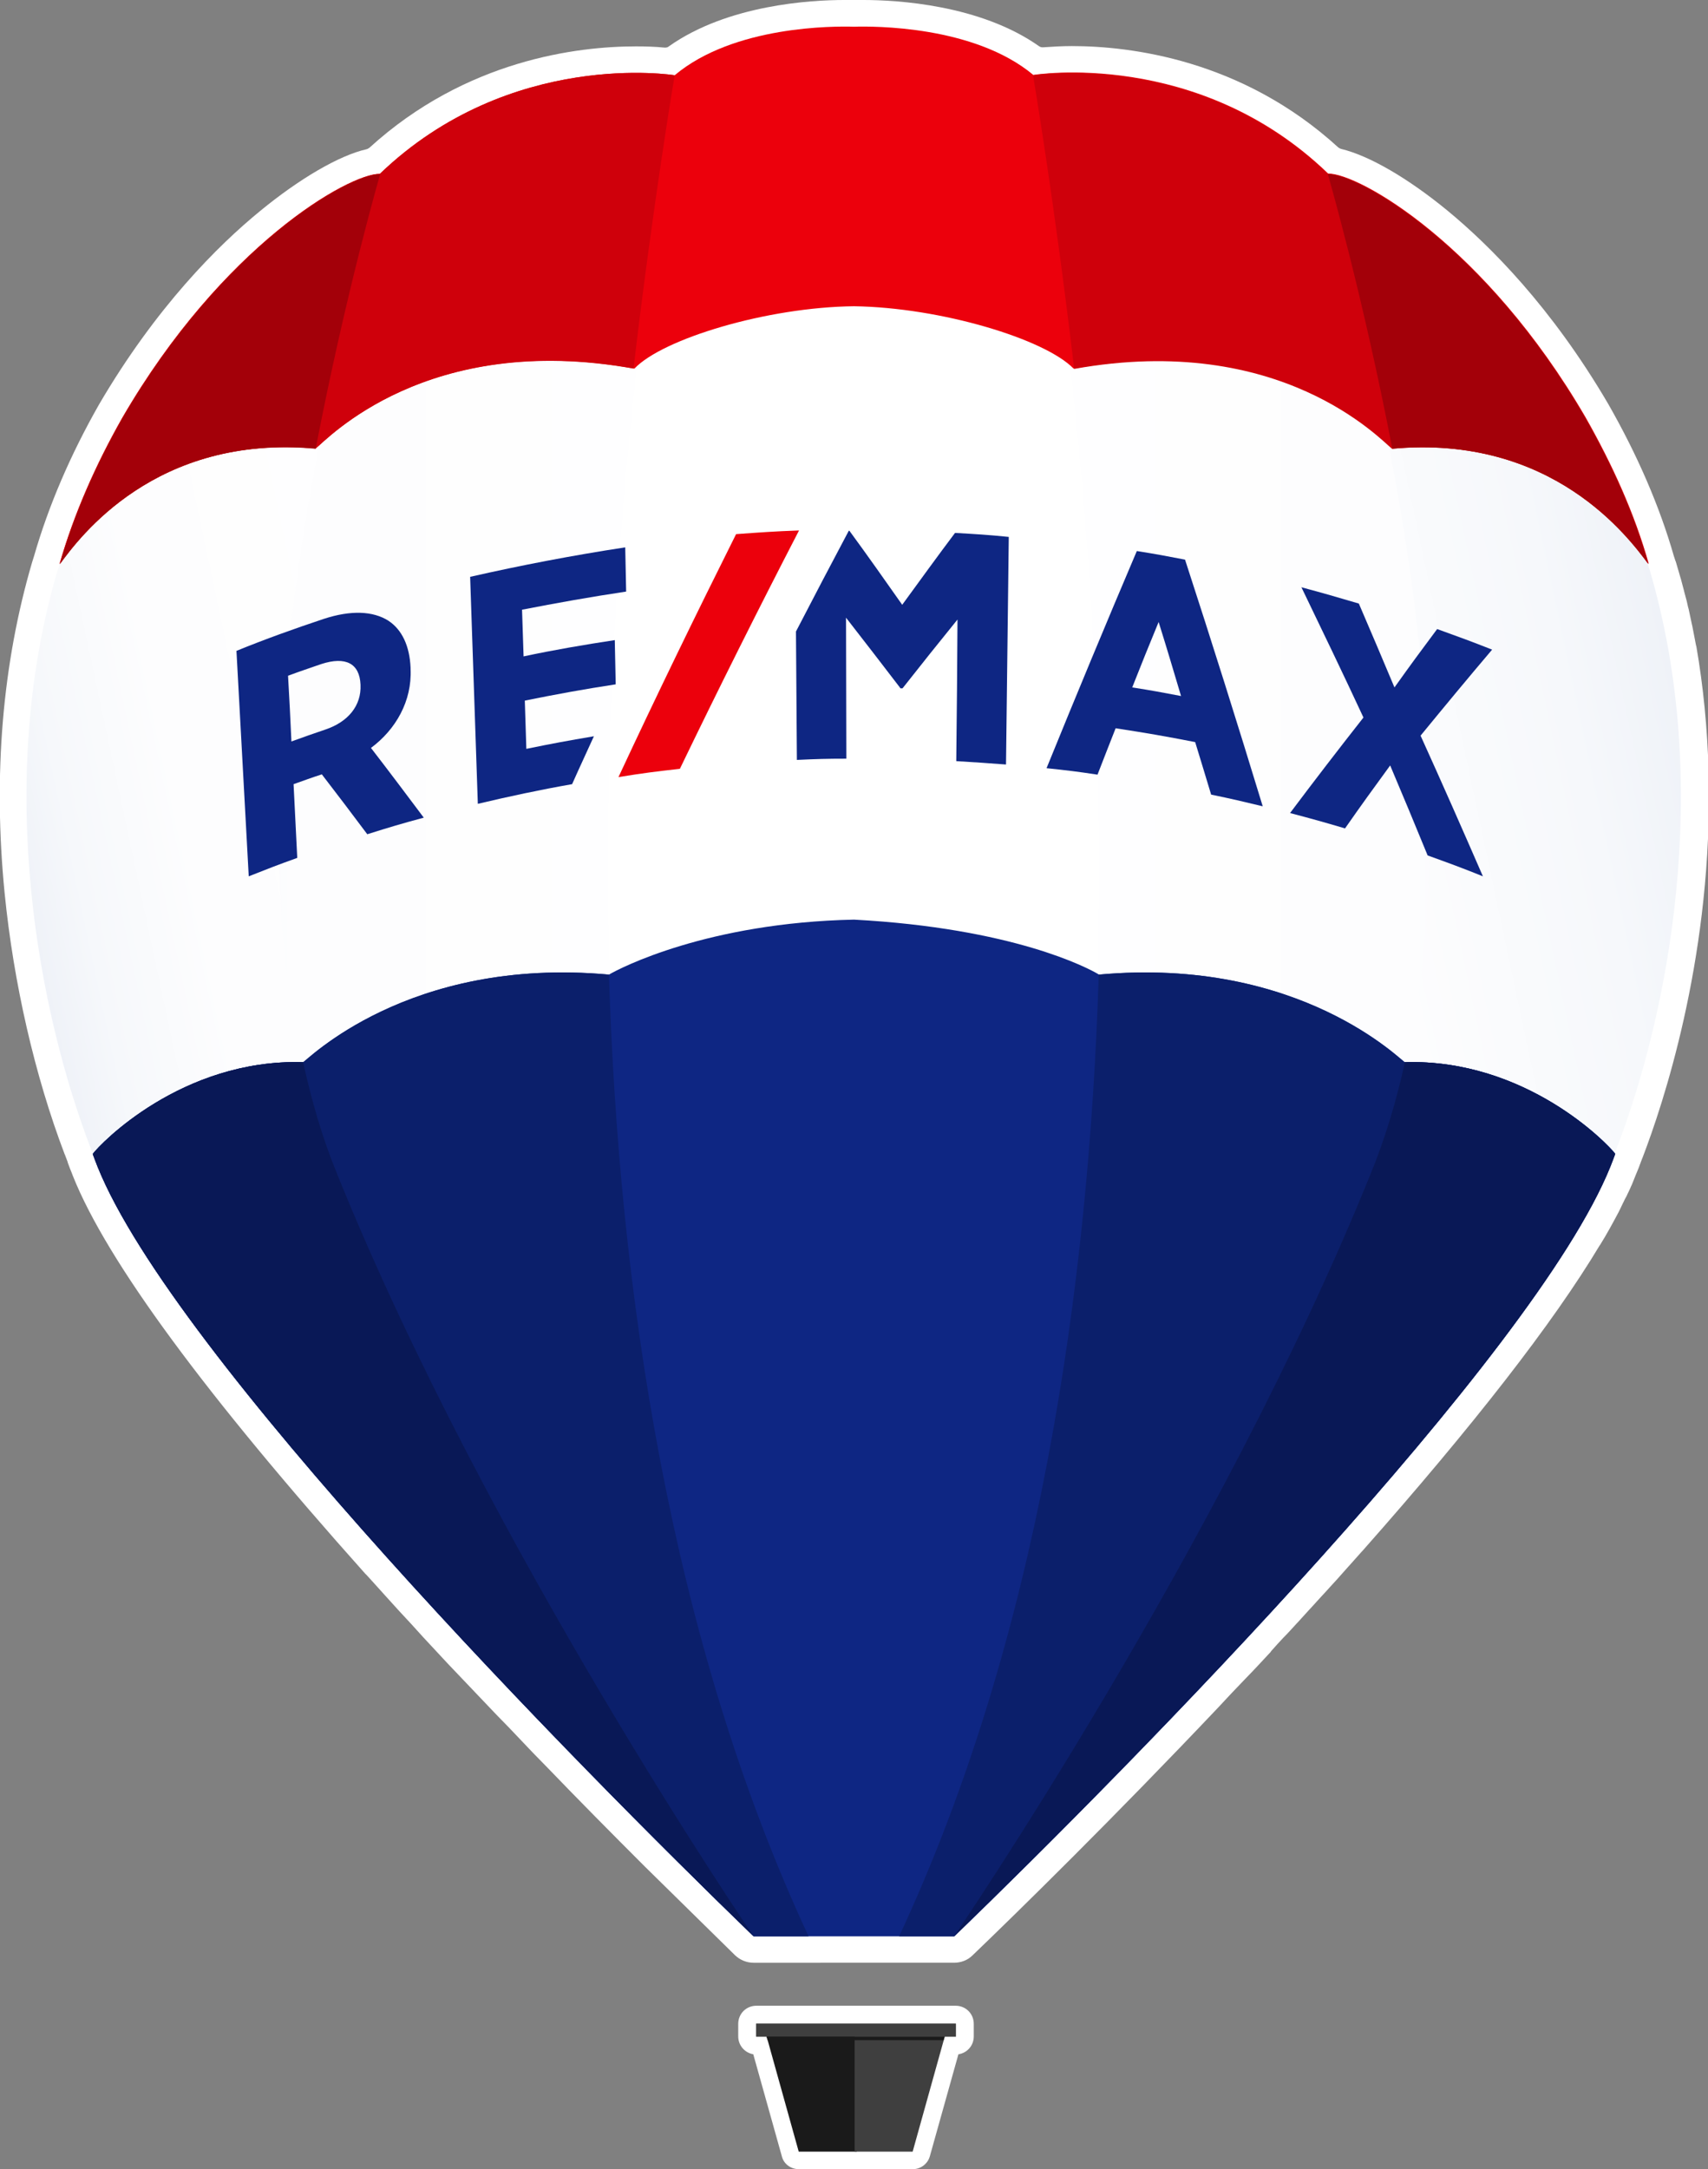 <?xml version="1.0" encoding="UTF-8"?> <svg xmlns="http://www.w3.org/2000/svg" xmlns:xlink="http://www.w3.org/1999/xlink" version="1.1" id="color_logo" x="0px" y="0px" viewBox="0 0 556.2 706.2" style="enable-background:new 0 0 556.2 706.2;" xml:space="preserve"><rect x="0" y="0" width="556.2" height="706.2" fill="#808080" stroke="none"/> <style type="text/css"> .st0{fill:#FFFFFF;} .st1{fill:url(#SVGID_1_);} .st2{fill:url(#SVGID_2_);} .st3{fill:url(#SVGID_3_);} .st4{fill:url(#SVGID_4_);} .st5{fill:#EC000C;} .st6{fill:#CF000B;} .st7{fill:#A30009;} .st8{fill:#1A1A1A;} .st9{fill:#3F3F3F;} .st10{fill:#0E2683;} .st11{fill:#0B1F6B;} .st12{fill:#091856;} </style> <g> <g> <path class="st0" d="M245.4,639c-2.3,0-4.4-0.9-6-2.4l-29.5-29c-10.7-10.7-21.5-21.6-31.9-32.4l-4.4-4.5l-3.9-4.1l-3.9-4.1l-4-4.1 l-4-4.2l-4-4.2l-4-4.2l-4-4.2l-4-4.3l-4-4.3l-3.9-4.3l-3.9-4.2c-1-1.1-3.9-4.3-3.9-4.3c-1.1-1.2-3.7-4.1-3.7-4.1 c-1.1-1.2-3.4-3.8-3.5-3.8C67,454.2,34.9,410.7,23.8,383l-0.5-1.3c-0.4-1-0.6-1.4-1.2-3.1c0-0.1-0.1-0.2-0.1-0.4 c0,0-0.3-0.8-0.5-1.3c-0.1-0.3-0.2-0.5-0.3-0.8c0-0.1,0-0.2-0.1-0.2c-9.8-25.7-16.7-56-19.6-85.2c-3.8-38.5-0.7-74.8,9-107.8 c0-0.1,0.1-0.2,0.1-0.3c0,0,0.5-1.6,0.5-1.6c4.7-16.3,11.8-32.9,21.2-49.4C50.8,100,71,79.9,84.7,68.7 c12.9-10.6,25.8-18.1,34.6-20.1c0.4-0.1,0.7-0.3,1-0.5c31.5-28.7,67.9-33,86.8-33c3.2,0,6.4,0.1,9.3,0.4c0.1,0,0.1,0,0.2,0 c0.4,0,0.9-0.1,1.2-0.4C237,1.5,264.2,0,274.9,0c1.3,0,2.3,0,3.1,0c0,0,0.1,0,0.1,0c0.8,0,1.8,0,3.1,0c10.8,0,37.9,1.5,57.1,15 c0.4,0.3,0.8,0.4,1.2,0.4c0.1,0,0.1,0,0.2,0c2.9-0.2,6.1-0.4,9.3-0.4c18.9,0,55.4,4.3,86.8,33c0.3,0.2,0.6,0.4,1,0.5 c9.1,2.2,21.7,9.5,34.6,20.1c13.7,11.3,33.8,31.3,52.3,62.9c9.6,16.8,16.8,33.5,21.4,49.6c0.1,0.3,0.3,0.9,0.3,0.9 c0,0,0.2,0.7,0.3,0.8c0.2,0.8,0.5,1.6,0.7,2.4l0.5,1.7c0.2,0.6,0.3,1.2,0.5,1.7c0.3,1.1,0.6,2.3,0.9,3.4l0.2,0.8 c0.3,1,0.5,2,0.8,3c0.1,0.6,0.3,1.2,0.4,1.8l0.2,0.7c0.3,1.6,0.7,3.1,1,4.7c0.1,0.3,0.3,1.4,0.3,1.4c0.4,2.2,0.8,4,1.1,5.7 l0.1,0.3c2.3,13.2,3.6,26.9,4,40.7l0,0.2c0.1,2.2,0.1,4.4,0.1,6.4c0.3,56.2-15,101.9-21.5,118.9c-0.3,0.7-0.5,1.3-0.7,1.8 c-0.6,1.7-0.8,2.1-1.2,3.1l-0.5,1.2c-0.2,0.5-0.4,1-0.6,1.5c0,0-0.5,1.3-0.6,1.5c-0.1,0.2-0.4,0.8-0.5,1.1 c-0.3,0.7-0.6,1.3-0.9,1.9c-0.2,0.5-0.4,0.9-0.7,1.4c-0.1,0.1-0.7,1.5-0.8,1.6c-0.3,0.7-0.7,1.4-1,2.1l-0.4,0.8 c-1.8,3.4-3.8,7.1-6.1,10.8l-0.1,0.1c-15.1,25.2-41.1,58.6-77.3,99.5c0,0-0.2,0.2-0.2,0.2c-1.3,1.5-2.7,3-4.1,4.6l-0.1,0.1 c-1.3,1.5-2.7,3-4,4.5l-0.1,0.1c-1.4,1.5-2.7,3-4.1,4.5l-0.2,0.2c-1.4,1.5-2.7,3-4.1,4.5l-0.2,0.2c-1.3,1.4-2.6,2.9-4,4.4 l-0.2,0.2c-1.4,1.5-2.7,3-4.1,4.4l-0.3,0.3c-1.3,1.4-2.7,2.9-4,4.4l-0.1,0.2c-1.4,1.5-2.7,2.9-4.1,4.4c0,0-2.9,3.1-4.3,4.5 l-4.4,4.6c-1.4,1.5-4.2,4.5-4.2,4.5c-34.4,36.3-64.9,66.2-80.1,80.8c-1.6,1.6-3.8,2.4-6,2.4H245.4z"></path> <path class="st0" d="M260.1,706.2c-2.6,0-4.9-1.7-5.5-4.2l-9.3-33.2c-2.8-0.5-4.9-2.9-4.9-5.8v-4.1c0-3.3,2.6-5.9,5.9-5.9h64.9 c3.3,0,5.9,2.6,5.9,5.9v4.1c0,3-2.2,5.4-5,5.8l-9.3,33.2c-0.7,2.5-3,4.2-5.5,4.2H260.1z"></path> </g> <g> <g> <g> <path class="st0" d="M30.2,374c0.8,2.2,0.8,2.1,1.6,4.2c9.3,23.5,34,57.4,64.2,93.5c36,43.3,79.4,88.8,112.8,122.5 c12.4,12.6,23.8,23.9,33.4,33.2c0,0,0.1,0.1,0.1,0.1c0.7,0.7,1.4,1.4,2.1,2.1l0.4,0l32.3,0.1l0.1,0l30.6,0.1l2,0 c52.5-50.4,163.1-161.7,203.5-228.5l0,0c2.2-3.6,4.1-7.1,5.9-10.5c0.2-0.3,0.4-0.7,0.5-1c0.3-0.5,0.6-1.1,0.8-1.6 c0.2-0.5,0.5-0.9,0.7-1.4c0.2-0.5,0.4-0.9,0.6-1.4c0.3-0.6,0.5-1.1,0.8-1.7c0.2-0.3,0.3-0.7,0.5-1c0.4-0.9,0.8-1.8,1.1-2.7 c0.1-0.3,0.2-0.5,0.3-0.7l0,0c0.3-0.7,0.5-1.1,0.7-1.6c0.4-1.1,0.6-2,0.6-2c17.3-44,32.9-120.1,11.1-191.9 c0,0.1-52.4-142.3-257.7-142.3C96,35.1,20.3,182.7,20.3,182.7l0,3.7l-0.9-1C-1.4,256,13.5,330.5,30.2,374 C30.2,373.9,30.2,373.9,30.2,374z"></path> <linearGradient id="SVGID_1_" gradientUnits="userSpaceOnUse" x1="261.909" y1="337.396" x2="9.239" y2="337.396"> <stop offset="0" style="stop-color:#FFFFFF"></stop> <stop offset="0.65" style="stop-color:#FDFDFE"></stop> <stop offset="0.884" style="stop-color:#F6F8FB"></stop> <stop offset="1" style="stop-color:#EFF2F8"></stop> </linearGradient> <path class="st1" d="M30.2,374c0.8,2.2,0.8,2.1,1.6,4.2c9.3,23.5,34,57.4,64.2,93.5c36,43.3,79.4,88.8,112.8,122.5 c12.4,12.6,23.8,23.8,33.4,33.2c0.8,0.8,1.5,1.5,2.3,2.2l0.4,0l17.1,0.1c-99.6-217-56.5-513-44-584.3 C79,68.4,20.3,182.7,20.3,182.7l0,3.7l-0.9-1C-1.4,256,13.5,330.5,30.2,374C30.2,373.9,30.2,373.9,30.2,374z"></path> <linearGradient id="SVGID_2_" gradientUnits="userSpaceOnUse" x1="-2953.452" y1="-2566.919" x2="-3206.122" y2="-2566.919" gradientTransform="matrix(-1 0 0 1 -2659.572 2904.316)"> <stop offset="0" style="stop-color:#FFFFFF"></stop> <stop offset="0.65" style="stop-color:#FDFDFE"></stop> <stop offset="0.884" style="stop-color:#F6F8FB"></stop> <stop offset="1" style="stop-color:#EFF2F8"></stop> </linearGradient> <path class="st2" d="M337.9,45.2c139,23.2,197.6,137.5,197.6,137.5l0,3.7l0.9-1c20.8,70.6,5.9,145.1-10.8,188.5c0,0,0,0,0.1,0.1 c-0.8,2.2-0.8,2.1-1.6,4.2c-9.3,23.5-34,57.4-64.2,93.5c-36,43.3-79.4,88.8-112.8,122.5c-13.4,13.6-25.6,25.6-35.6,35.4l-0.4,0 l-17.1,0.1C393.5,412.6,350.4,116.5,337.9,45.2z"></path> <linearGradient id="SVGID_3_" gradientUnits="userSpaceOnUse" x1="565.356" y1="313.661" x2="262.732" y2="377.985"> <stop offset="0" style="stop-color:#EFF2F8"></stop> <stop offset="0.116" style="stop-color:#F6F8FB"></stop> <stop offset="0.35" style="stop-color:#FDFDFE"></stop> <stop offset="1" style="stop-color:#FFFFFF"></stop> </linearGradient> <path class="st3" d="M447.1,381.9c-43.4,108.2-116.2,220.6-131.7,244c32-31.1,82-81.6,125.5-131c6.8-7.8,13.4-15.5,19.8-23.2 c28.8-34.4,52.5-66.8,62.8-90.1c0.2-0.6,0.5-1.1,0.7-1.7c0.3-0.9,0.5-1.4,0.7-1.8c-0.1,0.3-0.2,0.4,0.1-0.5c0,0,0.4-0.8,1.4-3.6 c16.7-43.4,31.6-117.9,10.8-188.5l-0.9-2.7c0,0-30.3-59.1-99-100.9C451.8,133.5,486.9,282.7,447.1,381.9z"></path> <linearGradient id="SVGID_4_" gradientUnits="userSpaceOnUse" x1="182.952" y1="353.267" x2="28.477" y2="386.101"> <stop offset="0" style="stop-color:#FFFFFF"></stop> <stop offset="0.65" style="stop-color:#FDFDFE"></stop> <stop offset="0.884" style="stop-color:#F6F8FB"></stop> <stop offset="1" style="stop-color:#EFF2F8"></stop> </linearGradient> <path class="st4" d="M29.6,374c0.8,2.2,0.8,2.1,1.6,4.2c9.3,23.5,34,57.4,64.2,93.5c9.6,11.6,19.8,23.3,30.1,34.9 c41,45.7,85.9,90.9,115.4,119.6c-15.1-22.8-88.3-135.6-131.8-244.2c-39.8-99.1-4.7-248.4,9.6-300.1 c-68.7,41.8-99,100.9-99,100.9l-0.9,2.7C-2,256,12.9,330.5,29.6,374C29.6,373.9,29.6,373.9,29.6,374z"></path> </g> <g> <path class="st5" d="M278.1,8.7c-6.4-0.2-39.1-0.4-58.4,15.8c0,0-53.5-8.7-96,32.1c-10.1-0.1-51.3,23.4-83.8,79.3 c-8.8,15.5-15.8,31.4-20.5,47.7c6.4-8.5,31.1-42.3,83.4-37.6c3.6-2.8,36.2-38.3,103.8-26c9.2-9.7,43.2-20,71.5-20.3 c28.3,0.4,62.2,10.7,71.5,20.3c67.6-12.3,100.2,23.1,103.8,26c52.2-4.7,77,29,83.5,37.5c-4.6-16.3-11.8-32.2-20.6-47.7 c-32.6-56-73.7-79.4-83.8-79.3c-42.4-40.9-96-32.1-96-32.1C317.2,8.3,284.4,8.5,278.1,8.7"></path> <path class="st6" d="M219.7,24.5c0,0-53.5-8.7-96,32.1c-10.1-0.1-51.3,23.4-83.8,79.3c-8.8,15.5-15.8,31.4-20.5,47.7 c6.4-8.5,31.1-42.3,83.4-37.6c3.6-2.8,36.1-38.1,103.5-26C212.7,65.8,219.7,24.5,219.7,24.5z"></path> <path class="st7" d="M102.8,146.1C102.8,146,102.9,146,102.8,146.1c9.8-50.9,21-89.4,21-89.4c-10.1-0.1-51.3,23.4-83.8,79.3 c-8.8,15.5-15.8,31.4-20.5,47.7C25.8,175.1,50.5,141.3,102.8,146.1z"></path> <path class="st6" d="M336.4,24.5c0,0,53.5-8.7,96,32.1c10.1-0.1,51.3,23.4,83.8,79.3c8.8,15.5,16,31.4,20.6,47.7 c-6.4-8.5-31.2-42.3-83.5-37.5c-3.6-2.8-36.1-38.1-103.5-26C343.4,65.8,336.4,24.5,336.4,24.5z"></path> <path class="st7" d="M453.4,146.1C453.3,146,453.3,146,453.4,146.1c-9.8-50.9-21-89.4-21-89.4c10.1-0.1,51.3,23.4,83.8,79.3 c8.8,15.5,16,31.4,20.6,47.7C530.4,175.1,505.6,141.3,453.4,146.1z"></path> </g> <g> <polygon class="st8" points="279,661.6 278.3,661.6 249.1,661.6 249.5,662.5 260.1,700.5 279,700.5 "></polygon> <polygon class="st9" points="278.3,661.6 279.1,661.6 308.2,661.6 307.8,662.5 297.2,700.5 278.3,700.5 "></polygon> <path class="st9" d="M311.2,663.1h-64.9c-0.1,0-0.1-0.1-0.1-0.1v-4.1c0-0.1,0.1-0.1,0.1-0.1h64.9c0.1,0,0.1,0.1,0.1,0.1v4.1 C311.3,663.1,311.3,663.1,311.2,663.1z"></path> <polygon class="st8" points="307.3,664.2 307.6,663.1 249.6,663.1 250,664.2 "></polygon> </g> <g> <path class="st10" d="M457.5,345.8c-0.8,0-33.8-34.5-99.6-28.5c-3.6-2.2-28-15.1-79.8-17.9c-47.6,1-76.1,15.7-79.8,17.9 c-65.8-6-98.8,28.5-99.6,28.5c-39.5-1.1-66.1,26.6-68.5,29.9c0.8,2.2,0.8,2.1,1.6,4.2C56.6,441.4,187.1,574,245.4,630.4h32.7 h32.7c58.3-56.4,188.8-189,213.6-250.6c0.8-2,0.8-2,1.6-4.2C523.6,372.4,497,344.7,457.5,345.8z"></path> <path class="st11" d="M357.8,317.3c65.8-6,98.8,28.5,99.6,28.5c39.5-1.1,66.1,26.6,68.5,29.9c-0.8,2.2-0.8,2.1-1.6,4.2 C499.5,441.4,369.1,574,310.7,630.4h-17.9C338.2,533,354.6,419.3,357.8,317.3L357.8,317.3z"></path> <path class="st12" d="M457.5,345.8L457.5,345.8c39.5-1.1,66.1,26.6,68.5,29.9c-0.8,2.2-0.8,2.1-1.6,4.2 C499.5,441.4,369.1,574,310.7,630.4c0,0,86.4-126.5,135.5-247.9C451,370.9,454.7,358.5,457.5,345.8z"></path> <path class="st11" d="M198.3,317.3c-65.8-6-98.8,28.5-99.6,28.5c-39.5-1.1-66.1,26.6-68.5,29.9c0.8,2.2,0.8,2.1,1.6,4.2 C56.6,441.4,187.1,574,245.4,630.4h17.9C218,533,201.5,419.3,198.3,317.3L198.3,317.3z"></path> <path class="st12" d="M98.7,345.8L98.7,345.8c-39.5-1.1-66.1,26.6-68.5,29.9c0.8,2.2,0.8,2.1,1.6,4.2 C56.6,441.4,187.1,574,245.4,630.4c0,0-86.4-126.5-135.5-247.9C105.1,370.9,101.5,358.5,98.7,345.8z"></path> </g> <g> <g> <path class="st10" d="M133.7,217.8c0-0.2,0-0.3,0-0.4c-0.3-7.1-2.8-12.4-7.2-15.3c-5-3.2-12.3-3.5-21.1-0.6 c-9.6,3.2-19.1,6.6-28.4,10.4c1.3,24.5,2.7,48.9,4,73.4c6.3-2.5,9.4-3.7,15.8-6c-0.5-9.6-0.7-14.4-1.2-24 c3.7-1.3,5.5-2,9.2-3.2c5.9,7.7,8.9,11.6,14.8,19.5c7.3-2.3,11-3.4,18.4-5.4c-5.7-7.6-11.4-15.2-17.2-22.7 C128.9,237.5,134.2,228.2,133.7,217.8z M117.4,222.9c0,0,0,0.1,0,0.1c0.3,6.7-4,12-11.4,14.5c-4.4,1.5-6.7,2.3-11.1,3.9 c-0.4-8.6-0.6-12.8-1.1-21.4c4.3-1.6,6.5-2.3,10.8-3.8C112.6,213.6,117.1,216,117.4,222.9z"></path> <path class="st10" d="M370.2,179.4c-10,23.5-19.8,47.1-29.4,70.7c6.7,0.7,10,1.1,16.6,2.1c2.4-6.1,3.5-9.1,5.9-15.1 c10.4,1.6,15.6,2.5,25.9,4.5c2.1,6.8,3.1,10.2,5.2,17.1c6.8,1.4,10.1,2.2,16.8,3.8c-8.2-26.9-16.6-53.6-25.3-80.3 C379.7,181,376.5,180.4,370.2,179.4z M384.6,226.6c-6.3-1.2-9.5-1.8-15.9-2.8c3.4-8.6,5.1-12.8,8.6-21.3 C380.3,212.1,381.7,216.9,384.6,226.6z"></path> <path class="st10" d="M462.6,239.5c7.7-9.4,15.4-18.7,23.3-28c-7.1-2.8-10.7-4.1-17.9-6.7c-5.6,7.5-8.4,11.3-13.9,19 c-3.8-9.1-7.7-18.2-11.6-27.3c-7.5-2.2-11.2-3.3-18.7-5.3c6.8,14.1,13.6,28.2,20.2,42.4c-8.1,10.3-16.1,20.7-23.9,31.1 c7.2,1.9,10.8,2.9,17.9,5c5.8-8.3,8.8-12.4,14.7-20.5c4.1,9.7,8.2,19.5,12.2,29.3c7.2,2.6,10.8,3.9,18,6.8 C476.2,269.9,469.5,254.7,462.6,239.5z"></path> <path class="st10" d="M171.4,243.8c-0.2-6.3-0.3-9.4-0.5-15.7c9.8-2,19.7-3.8,29.6-5.3c-0.1-5.7-0.2-8.6-0.3-14.4 c-9.9,1.5-19.9,3.2-29.7,5.3c-0.2-6.1-0.3-9.1-0.5-15.2c11.3-2.2,22.5-4.2,33.9-5.9c-0.1-5.7-0.2-8.6-0.3-14.4 c-17,2.6-33.8,5.8-50.5,9.6c0.8,24.6,1.7,49.3,2.5,73.9c10.1-2.4,20.4-4.6,30.7-6.4c2.8-6.3,4.3-9.4,7.1-15.6 C184.6,241.2,180.2,242,171.4,243.8z"></path> <path class="st10" d="M311,173.5c-5.8,7.7-11.5,15.6-17.2,23.4c-5.7-8.1-11.4-16.2-17.2-24.1c-0.1,0-0.1,0-0.2,0 c-5.8,10.9-11.5,21.8-17.2,32.8c0.1,13.9,0.2,27.9,0.3,41.8c6.5-0.3,9.7-0.4,16.1-0.4c0-15.3-0.1-30.6-0.1-45.9 c5.9,7.6,11.8,15.2,17.6,22.8c0,0.1,0.1,0.1,0.1,0.2c0.3,0,0.4,0,0.7,0c5.9-7.5,11.9-15,17.9-22.4c-0.1,15.4-0.2,30.8-0.4,46.1 c6.5,0.4,9.7,0.6,16.2,1.1c0.3-24.7,0.6-49.4,0.9-74.1C321.6,174.1,318,173.9,311,173.5z"></path> <path class="st5" d="M221.4,250.3c12.6-26.1,25.5-51.9,38.8-77.6c-8.2,0.3-12.3,0.6-20.5,1.2c-13.1,26.2-25.9,52.5-38.3,79.1 C209.4,251.7,213.4,251.2,221.4,250.3z"></path> </g> </g> </g> </g> </g> </svg> 